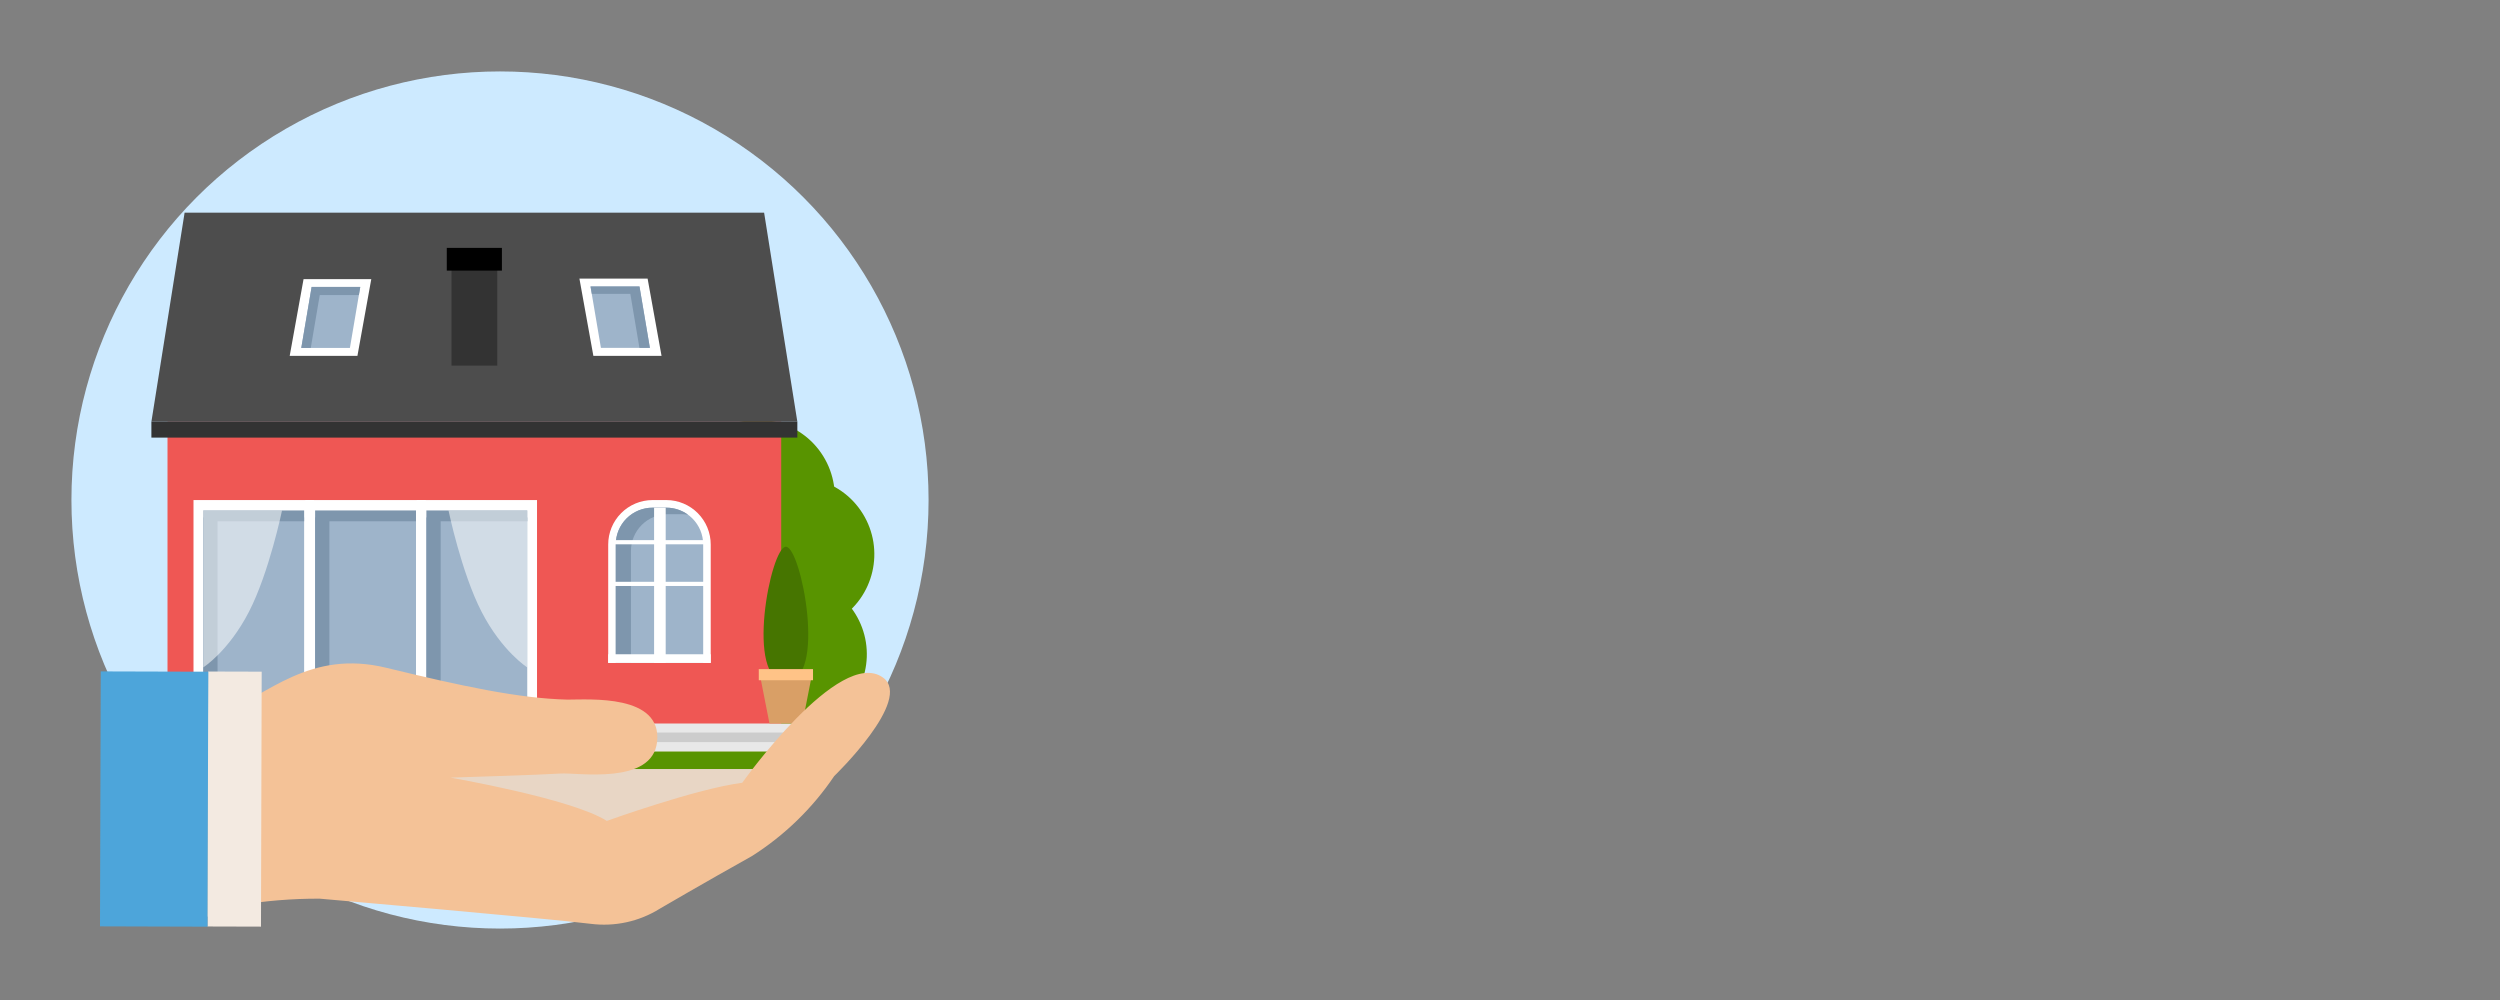 <?xml version="1.0" encoding="UTF-8"?> <svg xmlns="http://www.w3.org/2000/svg" width="350" height="140" viewBox="0 0 350 140" fill="none"><rect x="0" y="0" width="350" height="140" fill="#808080" stroke="none"/> <circle cx="70" cy="70" r="60" fill="#CDEAFF"></circle> <path d="M113.274 93.323C111.432 92.144 109.202 92.715 106.77 94.133C101.464 92.291 89.101 105.055 89.101 105.055C84.789 103.987 75.577 105.35 75.577 105.35C73.384 103.858 67.065 103.674 60.837 103.895L58.092 103.545L57.613 104.061L54.665 104.245C53.209 104.042 52.325 103.95 52.325 103.95L51.827 104.466C48.621 104.761 46.429 105.018 46.429 105.018L29.331 123.437L38.801 122.792C47.019 123.787 66.917 126.2 71.431 126.899C73.51 127.227 75.634 127.101 77.659 126.531C80.885 126.963 84.163 126.315 86.982 124.689C86.982 124.689 93.375 121.098 100.064 117.598C104.719 114.838 108.753 111.144 111.911 106.75C111.911 106.75 123.371 96.306 119.152 93.12C117.604 91.831 115.504 92.181 113.274 93.323Z" fill="#F4C297"></path> <g style="mix-blend-mode:multiply"> <path d="M113.274 93.323C111.432 92.144 109.202 92.715 106.77 94.133C101.464 92.291 89.101 105.055 89.101 105.055C84.789 103.987 75.577 105.35 75.577 105.35C73.384 103.858 67.065 103.674 60.837 103.895L58.092 103.545L57.613 104.061L54.665 104.245C53.209 104.042 52.325 103.95 52.325 103.95L51.827 104.466C48.621 104.761 46.429 105.018 46.429 105.018L29.331 123.437L38.801 122.792C47.019 123.787 66.917 126.2 71.431 126.899C73.51 127.227 75.634 127.101 77.659 126.531C80.885 126.963 84.163 126.315 86.982 124.689C86.982 124.689 93.375 121.098 100.064 117.598C104.719 114.838 108.753 111.144 111.911 106.75C111.911 106.75 123.371 96.306 119.152 93.12C117.604 91.831 115.504 92.181 113.274 93.323Z" fill="#E8D6C5"></path> </g> <path d="M116.276 100.757C121.328 97.61 122.873 90.961 119.728 85.906C116.582 80.852 109.937 79.306 104.885 82.453C99.833 85.601 98.288 92.249 101.434 97.304C104.579 102.358 111.225 103.904 116.276 100.757Z" fill="#589400"></path> <path d="M117.327 86.75C122.379 83.602 123.924 76.954 120.779 71.899C117.633 66.845 110.988 65.299 105.936 68.446C100.884 71.593 99.339 78.242 102.485 83.297C105.63 88.351 112.276 89.897 117.327 86.75Z" fill="#589400"></path> <path d="M111.789 78.696C116.841 75.549 118.386 68.9 115.24 63.845C112.094 58.791 105.449 57.245 100.397 60.392C95.346 63.54 93.8 70.189 96.946 75.243C100.092 80.297 106.737 81.843 111.789 78.696Z" fill="#589400"></path> <path d="M109.371 59.011H23.451V104.548H109.371V59.011Z" fill="#EF5754"></path> <path d="M25.845 29.776H106.976L111.628 59.044H21.195L25.845 29.776Z" fill="#4D4D4D"></path> <path d="M114.98 101.291H17.84V102.63H114.98V101.291Z" fill="#E8E8E8"></path> <path d="M114.98 103.876H17.84V105.215H114.98V103.876Z" fill="#E8E8E8"></path> <path d="M114.98 102.554H17.84V103.893H114.98V102.554Z" fill="#CCCCCC"></path> <path d="M83.071 49.819H92.616L90.664 39H81.118L83.071 49.819Z" fill="white"></path> <path d="M84.129 48.702H90.984L89.527 40.102H82.671L84.129 48.702Z" fill="#9EB4CA"></path> <path d="M88.246 41.138L89.519 48.702H90.984L89.527 40.102H82.671L82.856 41.138H88.246Z" fill="#7E96AD"></path> <path d="M50.04 49.819H40.558L42.498 39.074H51.98L50.04 49.819Z" fill="white"></path> <path d="M48.987 48.71H42.179L43.627 40.168H50.437L48.987 48.71Z" fill="#9EB4CA"></path> <path d="M44.766 41.305H50.245L50.437 40.168H43.627L42.179 48.71H43.508L44.766 41.305Z" fill="#7E96AD"></path> <path d="M69.616 35.983H63.207V51.189H69.616V35.983Z" fill="#333333"></path> <path d="M70.267 34.704H62.55V37.886H70.267V34.704Z" fill="black"></path> <path d="M93.313 70.009H91.34C89.693 70.016 88.117 70.676 86.956 71.845C85.795 73.014 85.145 74.596 85.149 76.244V92.807H99.501V76.244C99.505 74.597 98.855 73.015 97.695 71.847C96.535 70.678 94.959 70.017 93.313 70.009Z" fill="white"></path> <path d="M98.446 92.807H86.205V76.228C86.205 74.862 86.748 73.551 87.714 72.585C88.68 71.618 89.99 71.075 91.356 71.075H93.295C94.661 71.075 95.971 71.618 96.937 72.585C97.903 73.551 98.446 74.862 98.446 76.228V92.807Z" fill="#9EB4CA"></path> <path d="M88.332 77.138C88.332 76.462 88.465 75.791 88.724 75.166C88.983 74.541 89.362 73.973 89.841 73.495C90.319 73.016 90.886 72.636 91.511 72.378C92.136 72.119 92.806 71.985 93.482 71.985H95.422C95.727 71.987 96.031 72.015 96.332 72.069C95.453 71.422 94.391 71.073 93.3 71.073H91.361C90.684 71.072 90.013 71.205 89.388 71.464C88.762 71.723 88.194 72.103 87.715 72.581C87.236 73.06 86.856 73.629 86.597 74.255C86.338 74.88 86.205 75.551 86.205 76.228V92.807H88.332V77.138Z" fill="#7E96AD"></path> <path d="M93.197 71.073H91.573V92.807H93.197V71.073Z" fill="white"></path> <path d="M99.358 75.619H85.415V76.203H99.358V75.619Z" fill="white"></path> <path d="M99.358 81.452H85.415V82.036H99.358V81.452Z" fill="white"></path> <path d="M99.501 91.596H85.149V92.807H99.501V91.596Z" fill="white"></path> <path d="M43.945 70.009H27.09V101.291H43.945V70.009Z" fill="white"></path> <path d="M42.579 72.438H28.457V99.84H42.579V72.438Z" fill="#9EB4CA"></path> <path d="M30.457 72.981H42.579V71.462H28.457V99.838H30.457V72.981Z" fill="#7E96AD"></path> <path d="M59.606 70.009H42.751V101.291H59.606V70.009Z" fill="white"></path> <path d="M58.239 72.438H44.117V99.84H58.239V72.438Z" fill="#9EB4CA"></path> <path d="M46.117 72.981H58.239V71.462H44.117V99.838H46.117V72.981Z" fill="#7E96AD"></path> <path d="M75.183 70.009H58.328V101.291H75.183V70.009Z" fill="white"></path> <path d="M73.816 72.438H59.694V99.84H73.816V72.438Z" fill="#9EB4CA"></path> <path d="M61.694 72.981H73.816V71.462H59.694V99.838H61.694V72.981Z" fill="#7E96AD"></path> <path d="M110.027 76.542C112.179 76.542 115.836 95.42 110.027 95.42C104.217 95.42 107.877 76.542 110.027 76.542Z" fill="#467500"></path> <path d="M106.231 93.691H113.823L112.331 101.291H107.726L106.231 93.691Z" fill="#D99F66"></path> <path d="M113.823 93.691H106.231V95.233H113.823V93.691Z" fill="#FFC387"></path> <path d="M114.98 105.218H17.84V107.664H114.98V105.218Z" fill="#589400"></path> <g style="mix-blend-mode:soft-light" opacity="0.53"> <path d="M73.816 93.436V71.462H62.791C62.791 71.462 64.599 80.178 67.421 85.65C70.282 91.2 73.816 93.436 73.816 93.436Z" fill="white"></path> </g> <g style="mix-blend-mode:soft-light" opacity="0.53"> <path d="M28.457 93.436V71.462H39.485C39.485 71.462 37.676 80.178 34.852 85.65C31.99 91.2 28.457 93.436 28.457 93.436Z" fill="white"></path> </g> <path d="M111.628 59.044H21.195V61.265H111.628V59.044Z" fill="#333333"></path> <path d="M73.292 101.298H40.846V106.713H73.292V101.298Z" fill="#A69990"></path> <path d="M21.353 105.81C24.359 103.694 27.512 101.792 30.786 100.119C37.53 97.154 43.462 90.91 54.075 93.489C64.688 96.067 72.647 97.78 79.428 97.946C82.56 97.946 92.694 97.172 91.993 103.84C91.349 109.955 80.846 108.131 78.47 108.297C76.093 108.463 63.066 108.868 63.066 108.868C63.066 108.868 80.091 111.815 84.955 114.928C84.955 114.928 97.466 110.415 103.914 109.586C103.914 109.586 117.53 90.486 123.61 94.852C127.903 97.927 116.793 108.647 116.793 108.647C113.767 113.133 109.847 116.945 105.278 119.845C98.682 123.529 92.38 127.213 92.38 127.213C89.487 129.021 86.055 129.77 82.67 129.331C76.922 128.612 44.752 125.813 44.752 125.813C40.925 125.798 37.103 126.112 33.329 126.752C30.993 127.496 28.71 128.394 26.493 129.441L21.353 105.81Z" fill="#F4C297"></path> <path d="M29.138 94.013L29.038 129.708L36.537 129.729L36.637 94.034L29.138 94.013Z" fill="#F3EAE1"></path> <path d="M14.106 93.996L14 129.69L29.053 129.735L29.159 94.04L14.106 93.996Z" fill="#4DA5DA"></path> </svg> 
